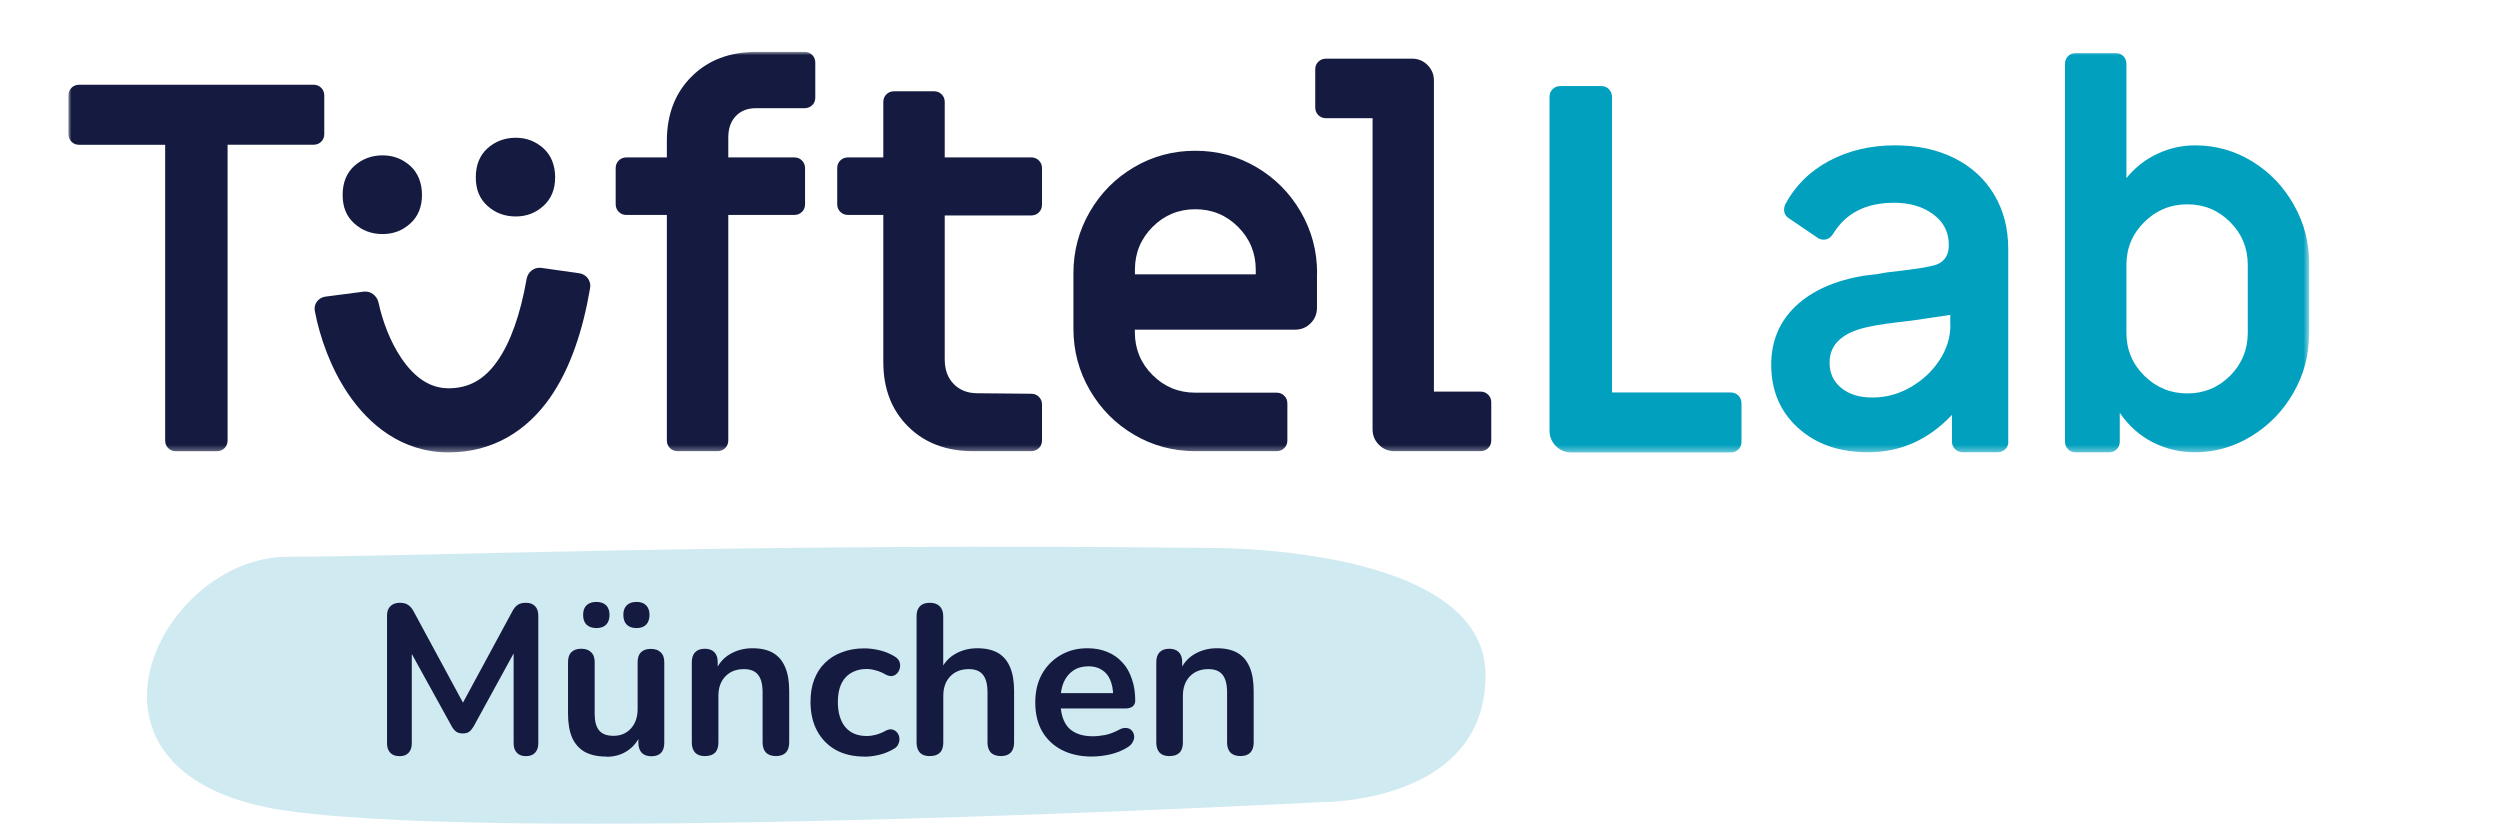 <?xml version="1.0" encoding="UTF-8"?>
<svg xmlns="http://www.w3.org/2000/svg" xmlns:xlink="http://www.w3.org/1999/xlink" id="Ebene_1" data-name="Ebene 1" viewBox="0 0 397.65 131.01">
  <defs>
    <style>
      .cls-1 {
        mask: url(#mask);
      }

      .cls-2 {
        fill: #151b40;
      }

      .cls-2, .cls-3, .cls-4, .cls-5 {
        stroke-width: 0px;
      }

      .cls-3 {
        fill: #d0eaf1;
      }

      .cls-4 {
        fill: #00a0be;
      }

      .cls-5 {
        fill: #fff;
      }
    </style>
    <mask id="mask" x="10.88" y="8.27" width="356.43" height="63.7" maskUnits="userSpaceOnUse">
      <g id="mask0_13285_581" data-name="mask0 13285 581">
        <path class="cls-5" d="M367.29,8.27H10.88v63.7h356.41V8.27Z"></path>
      </g>
    </mask>
  </defs>
  <g class="cls-1">
    <g>
      <path class="cls-2" d="M51.09,22.54c.33-.33.49-.74.49-1.23v-6.11c0-.49-.16-.9-.49-1.23-.33-.33-.73-.49-1.22-.49H12.59c-.49,0-.9.17-1.22.49-.33.33-.49.73-.49,1.23v6.11c0,.49.17.9.49,1.23.32.33.73.49,1.22.49h13.68v47.03c0,.49.16.9.49,1.22.33.33.73.49,1.22.49h6.51c.49,0,.9-.17,1.22-.49.33-.33.49-.74.49-1.22V23.02h13.68c.49,0,.9-.17,1.22-.49M65.26,35.55c1.24-1.12,1.86-2.64,1.86-4.54s-.62-3.5-1.86-4.62c-1.24-1.12-2.71-1.68-4.41-1.68s-3.24.56-4.49,1.68c-1.24,1.12-1.86,2.66-1.86,4.62s.62,3.42,1.86,4.54c1.24,1.12,2.74,1.68,4.49,1.68s3.17-.56,4.41-1.68ZM86.44,32.75c1.24-1.12,1.86-2.64,1.86-4.54s-.62-3.5-1.86-4.62c-1.24-1.12-2.72-1.68-4.41-1.68s-3.24.56-4.49,1.68c-1.24,1.12-1.86,2.66-1.86,4.62s.62,3.42,1.86,4.54c1.24,1.12,2.74,1.68,4.49,1.68s3.16-.56,4.41-1.68ZM87.5,63.24c3.24-4.65,5.23-10.74,6.37-17.46.18-1.11-.6-2.15-1.7-2.31l-6.06-.86c-1.11-.16-2.15.62-2.34,1.73-1.01,5.77-2.6,10.15-4.63,13.05-2.09,3-4.56,4.37-7.81,4.37-2.84,0-5.34-1.6-7.51-4.82-1.77-2.62-2.98-5.88-3.61-8.8-.24-1.11-1.26-1.9-2.37-1.75l-6.07.79c-1.11.14-1.91,1.17-1.7,2.27.8,4.2,2.51,9.07,5.31,13.2,3.27,4.84,8.52,9.31,15.96,9.31,7.02,0,12.44-3.39,16.17-8.73ZM129.19,16.74c.33-.33.49-.74.49-1.23v-5.54c0-.49-.16-.9-.49-1.23-.33-.33-.73-.49-1.22-.49h-7.65c-4.23,0-7.67,1.3-10.3,3.91s-3.95,6.03-3.95,10.27v2.61h-6.43c-.49,0-.9.17-1.22.49-.33.32-.49.73-.49,1.23v5.71c0,.49.16.9.49,1.23.33.33.74.49,1.22.49h6.43v35.86c0,.49.16.9.49,1.22.33.33.73.49,1.22.49h6.35c.49,0,.9-.17,1.22-.49.33-.33.49-.74.49-1.22v-35.86h10.5c.49,0,.9-.17,1.22-.49.33-.32.49-.73.49-1.23v-5.71c0-.49-.16-.9-.49-1.23-.33-.33-.73-.49-1.22-.49h-10.5v-3.18c0-1.41.39-2.54,1.18-3.38.79-.84,1.86-1.27,3.21-1.27h7.74c.49,0,.9-.17,1.22-.49ZM165.25,71.28c.33-.33.49-.74.49-1.22v-5.71c0-.49-.16-.9-.49-1.23-.33-.33-.73-.49-1.22-.49l-8.55-.08c-1.58,0-2.83-.49-3.78-1.47-.96-.97-1.43-2.28-1.43-3.91v-22.9h13.76c.49,0,.9-.16,1.22-.49.33-.33.49-.73.49-1.23v-5.79c0-.49-.16-.9-.49-1.23-.33-.33-.73-.49-1.22-.49h-13.76v-8.8c0-.49-.16-.9-.49-1.23-.33-.33-.73-.49-1.22-.49h-6.35c-.49,0-.9.17-1.22.49-.33.32-.49.73-.49,1.23v8.8h-5.62c-.49,0-.9.17-1.22.49-.33.32-.49.73-.49,1.23v5.71c0,.49.16.9.49,1.23.33.33.74.49,1.22.49h5.62v23.39c0,4.24,1.32,7.66,3.95,10.27,2.63,2.61,6.06,3.91,10.3,3.91h9.28c.49,0,.9-.17,1.22-.49M199.73,43.63h-19.21v-.73c0-2.66.94-4.93,2.81-6.81,1.87-1.87,4.14-2.81,6.8-2.81s4.93.94,6.8,2.81c1.87,1.87,2.81,4.15,2.81,6.81v.73ZM209.5,43.47c0-3.53-.87-6.79-2.61-9.79-1.74-2.99-4.08-5.35-7.04-7.09-2.96-1.74-6.2-2.61-9.73-2.61s-6.77.87-9.73,2.61c-2.96,1.74-5.31,4.1-7.04,7.09-1.74,2.99-2.61,6.25-2.61,9.79v8.8c0,3.53.87,6.8,2.61,9.79,1.74,2.99,4.08,5.35,7.04,7.09,2.96,1.74,6.2,2.61,9.73,2.61h12.94c.49,0,.9-.17,1.22-.49.33-.33.49-.74.49-1.22v-5.87c0-.49-.16-.9-.49-1.23-.33-.33-.73-.49-1.22-.49h-12.94c-2.66,0-4.93-.94-6.8-2.81-1.87-1.87-2.81-4.15-2.81-6.81v-.4h25.48c.97,0,1.8-.34,2.48-1.02.68-.68,1.01-1.51,1.01-2.48v-5.48ZM237.2,70.04v-6.03c0-.49-.16-.9-.49-1.23-.33-.33-.74-.49-1.22-.49h-7.41V12.83c0-.98-.34-1.8-1.01-2.48-.68-.68-1.51-1.02-2.48-1.02h-13.68c-.49,0-.9.17-1.22.49-.33.33-.49.73-.49,1.23v6.03c0,.49.17.9.49,1.23.33.33.73.49,1.22.49h7.41v49.47c0,.98.34,1.8,1.01,2.48.68.68,1.51,1.01,2.48,1.01h13.68c.49,0,.9-.17,1.22-.49.33-.33.49-.74.49-1.23Z"></path>
      <path class="cls-4" d="M276.51,71.49c.33-.33.49-.74.49-1.23v-6.11c0-.49-.17-.9-.49-1.23-.33-.33-.73-.49-1.22-.49h-18.89V15.41c0-.49-.16-.9-.49-1.23-.33-.33-.73-.49-1.22-.49h-6.51c-.49,0-.9.17-1.22.49-.33.33-.49.73-.49,1.23v53.06c0,.97.34,1.8,1.01,2.48.68.68,1.51,1.02,2.48,1.02h25.32c.49,0,.9-.16,1.22-.49ZM310.23,51.74c0,1.96-.59,3.82-1.75,5.58-1.16,1.76-2.7,3.19-4.6,4.28-1.9,1.09-3.91,1.63-6.03,1.63s-3.72-.5-4.96-1.51c-1.25-1.01-1.88-2.35-1.88-4.04,0-3.05,2.23-4.97,6.67-5.79.98-.22,3.12-.52,6.43-.9l6.1-.9v1.63l.02.02ZM319.43,70.24v-30.65c0-3.26-.75-6.14-2.24-8.64-1.49-2.49-3.6-4.43-6.31-5.79-2.72-1.36-5.86-2.04-9.45-2.04-3.91,0-7.41.83-10.5,2.48-3.09,1.66-5.43,3.98-7,6.97-.11.33-.16.57-.16.74,0,.6.24,1.06.73,1.38l4.56,3.1c.27.22.62.33,1.06.33.6,0,1.12-.35,1.54-1.06,2.01-3.21,5.21-4.81,9.61-4.81,2.5,0,4.57.61,6.23,1.84,1.66,1.23,2.48,2.84,2.48,4.85s-1.01,3.1-3.01,3.42c-.81.22-3.12.55-6.92.98-1.09.22-2.23.38-3.42.49-4.72.76-8.38,2.38-10.99,4.85-2.61,2.48-3.91,5.58-3.91,9.33,0,4.13,1.43,7.49,4.28,10.06,2.85,2.58,6.55,3.87,11.12,3.87,5.16,0,9.61-1.98,13.35-5.95v4.24c0,.49.17.9.5,1.22.34.33.75.49,1.26.49h5.45c.5,0,.92-.16,1.26-.49.34-.33.5-.73.5-1.22M357.53,52.96c0,2.66-.94,4.93-2.81,6.81-1.87,1.87-4.14,2.81-6.8,2.81s-4.94-.94-6.84-2.81c-1.9-1.87-2.85-4.15-2.85-6.81v-10.84c0-2.66.95-4.93,2.85-6.81,1.89-1.87,4.17-2.81,6.84-2.81s4.93.94,6.8,2.81c1.87,1.87,2.81,4.15,2.81,6.81v10.84ZM367.3,53.2v-11.33c0-3.31-.81-6.41-2.44-9.29-1.63-2.88-3.82-5.18-6.6-6.89-2.77-1.71-5.81-2.57-9.12-2.57-2.06,0-4.06.44-5.98,1.34-1.93.9-3.57,2.19-4.93,3.87V10.16c0-.49-.16-.9-.49-1.23-.33-.33-.74-.49-1.22-.49h-6.35c-.49,0-.9.16-1.22.49-.33.33-.49.73-.49,1.23v59.01h0v1.06c0,.49.16.9.49,1.23.33.33.74.49,1.22.49h5.29c.49,0,.9-.16,1.22-.49.33-.33.49-.73.49-1.23v-4.57c1.41,2.06,3.16,3.63,5.25,4.69,2.09,1.06,4.33,1.59,6.71,1.59,3.2,0,6.2-.86,8.99-2.57,2.79-1.71,5.02-4,6.67-6.89,1.66-2.88,2.48-5.98,2.48-9.29"></path>
    </g>
  </g>
  <path class="cls-3" d="M45.79,88.55c20.66,0,73.19-2.25,146.89-1.39,0,0,43.61-.45,43.61,20.22s-26.4,20.22-26.4,20.22c0,0-126.24,6.67-164.11,1.39-37.87-5.27-20.66-40.43,0-40.43Z"></path>
  <path class="cls-2" d="M63.52,120.27c-.63,0-1.12-.18-1.45-.54-.34-.36-.51-.86-.51-1.49v-20.33c0-.65.18-1.15.54-1.49.36-.36.86-.54,1.49-.54.56,0,1,.11,1.32.34.34.2.64.56.91,1.08l8.36,15.46h-1.08l8.36-15.46c.27-.52.56-.88.88-1.08.32-.23.76-.34,1.32-.34.63,0,1.12.18,1.45.54.34.34.51.83.51,1.49v20.33c0,.63-.17,1.13-.51,1.49-.32.36-.8.54-1.45.54s-1.12-.18-1.45-.54c-.34-.36-.51-.86-.51-1.49v-15.66h.74l-7.1,12.96c-.23.38-.46.67-.71.85-.25.18-.59.27-1.01.27s-.78-.09-1.05-.27c-.27-.2-.51-.49-.71-.85l-7.17-12.99h.81v15.7c0,.63-.17,1.13-.51,1.49-.32.36-.8.54-1.45.54ZM96.44,120.34c-1.38,0-2.51-.25-3.42-.74-.9-.52-1.58-1.28-2.03-2.3-.43-1.01-.64-2.28-.64-3.79v-8.19c0-.72.18-1.25.54-1.59.36-.36.88-.54,1.56-.54s1.2.18,1.56.54c.38.34.58.87.58,1.59v8.26c0,1.17.24,2.04.71,2.61.47.56,1.23.85,2.27.85,1.13,0,2.05-.38,2.77-1.15.72-.79,1.08-1.83,1.08-3.11v-7.44c0-.72.18-1.25.54-1.59.36-.36.88-.54,1.56-.54s1.2.18,1.56.54c.38.34.58.87.58,1.59v12.79c0,1.44-.69,2.16-2.06,2.16-.65,0-1.16-.18-1.52-.54-.36-.38-.54-.93-.54-1.62v-2.57l.47,1.02c-.47,1.22-1.2,2.15-2.17,2.81-.95.65-2.07.98-3.38.98ZM101.25,99.9c-.68,0-1.2-.18-1.56-.54-.36-.36-.54-.88-.54-1.56s.18-1.16.54-1.52c.36-.36.88-.54,1.56-.54s1.16.18,1.52.54c.36.36.54.87.54,1.52s-.18,1.2-.54,1.56c-.34.36-.85.54-1.52.54ZM94.85,99.9c-.65,0-1.17-.18-1.56-.54-.36-.36-.54-.88-.54-1.56s.18-1.16.54-1.52c.38-.36.9-.54,1.56-.54s1.2.18,1.56.54c.36.36.54.87.54,1.52s-.18,1.2-.54,1.56c-.36.36-.88.54-1.56.54ZM112.14,120.27c-.68,0-1.2-.18-1.56-.54-.36-.38-.54-.93-.54-1.62v-12.79c0-.7.18-1.23.54-1.59.36-.36.87-.54,1.52-.54s1.16.18,1.52.54c.36.36.54.89.54,1.59v2.3l-.37-.85c.5-1.2,1.26-2.1,2.3-2.71,1.06-.63,2.26-.95,3.59-.95s2.43.25,3.28.74c.86.5,1.5,1.25,1.93,2.27.43.99.64,2.26.64,3.79v8.19c0,.7-.18,1.24-.54,1.62-.36.36-.88.54-1.56.54s-1.21-.18-1.59-.54c-.36-.38-.54-.93-.54-1.62v-7.98c0-1.29-.25-2.22-.74-2.81-.47-.59-1.22-.88-2.23-.88-1.24,0-2.23.39-2.98,1.18-.72.77-1.08,1.79-1.08,3.08v7.41c0,1.44-.71,2.16-2.13,2.16ZM137.48,120.34c-1.74,0-3.25-.35-4.53-1.05-1.28-.72-2.28-1.74-2.98-3.04-.7-1.31-1.05-2.84-1.05-4.6,0-1.33.19-2.52.58-3.55.41-1.06.98-1.95,1.73-2.67.75-.74,1.65-1.31,2.71-1.69,1.06-.41,2.24-.61,3.55-.61.75,0,1.55.1,2.4.3.88.2,1.7.54,2.47,1.02.36.23.6.5.71.81.11.32.14.64.07.98-.07.32-.21.6-.44.85-.2.23-.46.37-.78.44-.32.04-.66-.03-1.05-.24-.5-.29-1-.51-1.52-.64-.52-.16-1.01-.24-1.49-.24-.74,0-1.4.12-1.96.37-.56.23-1.05.56-1.45,1.02-.38.43-.68.97-.88,1.62-.2.65-.3,1.41-.3,2.27,0,1.67.4,2.99,1.18,3.96.81.95,1.95,1.42,3.42,1.42.47,0,.96-.07,1.45-.2.52-.14,1.04-.35,1.56-.64.38-.2.72-.27,1.02-.2.32.07.58.23.78.47.2.23.33.51.37.85.05.32,0,.63-.14.95-.11.32-.34.58-.68.78-.74.45-1.53.78-2.37.98s-1.62.3-2.37.3ZM147.89,120.27c-.68,0-1.2-.18-1.56-.54-.36-.38-.54-.93-.54-1.62v-20.1c0-.7.18-1.23.54-1.59.36-.36.88-.54,1.56-.54s1.2.18,1.56.54c.38.36.58.89.58,1.59v8.76h-.47c.5-1.2,1.26-2.1,2.3-2.71,1.06-.63,2.26-.95,3.59-.95s2.42.25,3.28.74c.86.5,1.5,1.25,1.93,2.27.43.99.64,2.26.64,3.79v8.19c0,.7-.18,1.24-.54,1.62-.36.36-.88.54-1.56.54s-1.21-.18-1.59-.54c-.36-.38-.54-.93-.54-1.62v-7.98c0-1.29-.25-2.22-.74-2.81-.47-.59-1.22-.88-2.23-.88-1.24,0-2.23.39-2.98,1.18-.72.77-1.08,1.79-1.08,3.08v7.41c0,1.44-.71,2.16-2.13,2.16ZM173.74,120.34c-1.87,0-3.48-.35-4.84-1.05-1.35-.7-2.4-1.69-3.15-2.98-.72-1.28-1.08-2.81-1.08-4.57s.35-3.21,1.05-4.5c.72-1.28,1.7-2.29,2.94-3.01,1.26-.75,2.69-1.12,4.3-1.12,1.17,0,2.22.19,3.15.58.95.38,1.75.94,2.4,1.66.68.72,1.18,1.6,1.52,2.64.36,1.01.54,2.16.54,3.45,0,.41-.15.72-.44.95-.27.2-.67.3-1.18.3h-10.86v-2.44h9.51l-.54.51c0-1.04-.16-1.91-.47-2.61-.29-.7-.73-1.23-1.32-1.59-.56-.38-1.27-.58-2.13-.58-.95,0-1.76.23-2.43.68-.65.43-1.16,1.05-1.52,1.86-.34.79-.51,1.74-.51,2.84v.24c0,1.85.43,3.24,1.28,4.16.88.9,2.17,1.35,3.86,1.35.59,0,1.24-.07,1.96-.2.74-.16,1.44-.42,2.1-.78.47-.27.89-.38,1.25-.34.36.02.64.15.85.37.23.23.36.51.41.85.05.32-.02.64-.2.98-.16.34-.44.63-.85.88-.79.5-1.7.87-2.74,1.12-1.01.23-1.96.34-2.84.34ZM186.02,120.27c-.68,0-1.2-.18-1.56-.54-.36-.38-.54-.93-.54-1.62v-12.79c0-.7.18-1.23.54-1.59.36-.36.87-.54,1.52-.54s1.16.18,1.52.54c.36.36.54.89.54,1.59v2.3l-.37-.85c.5-1.2,1.26-2.1,2.3-2.71,1.06-.63,2.26-.95,3.59-.95s2.42.25,3.28.74c.86.5,1.5,1.25,1.93,2.27.43.99.64,2.26.64,3.79v8.19c0,.7-.18,1.24-.54,1.62-.36.36-.88.54-1.56.54s-1.21-.18-1.59-.54c-.36-.38-.54-.93-.54-1.62v-7.98c0-1.29-.25-2.22-.74-2.81-.47-.59-1.22-.88-2.23-.88-1.24,0-2.23.39-2.98,1.18-.72.77-1.08,1.79-1.08,3.08v7.41c0,1.44-.71,2.16-2.13,2.16Z"></path>
</svg>
